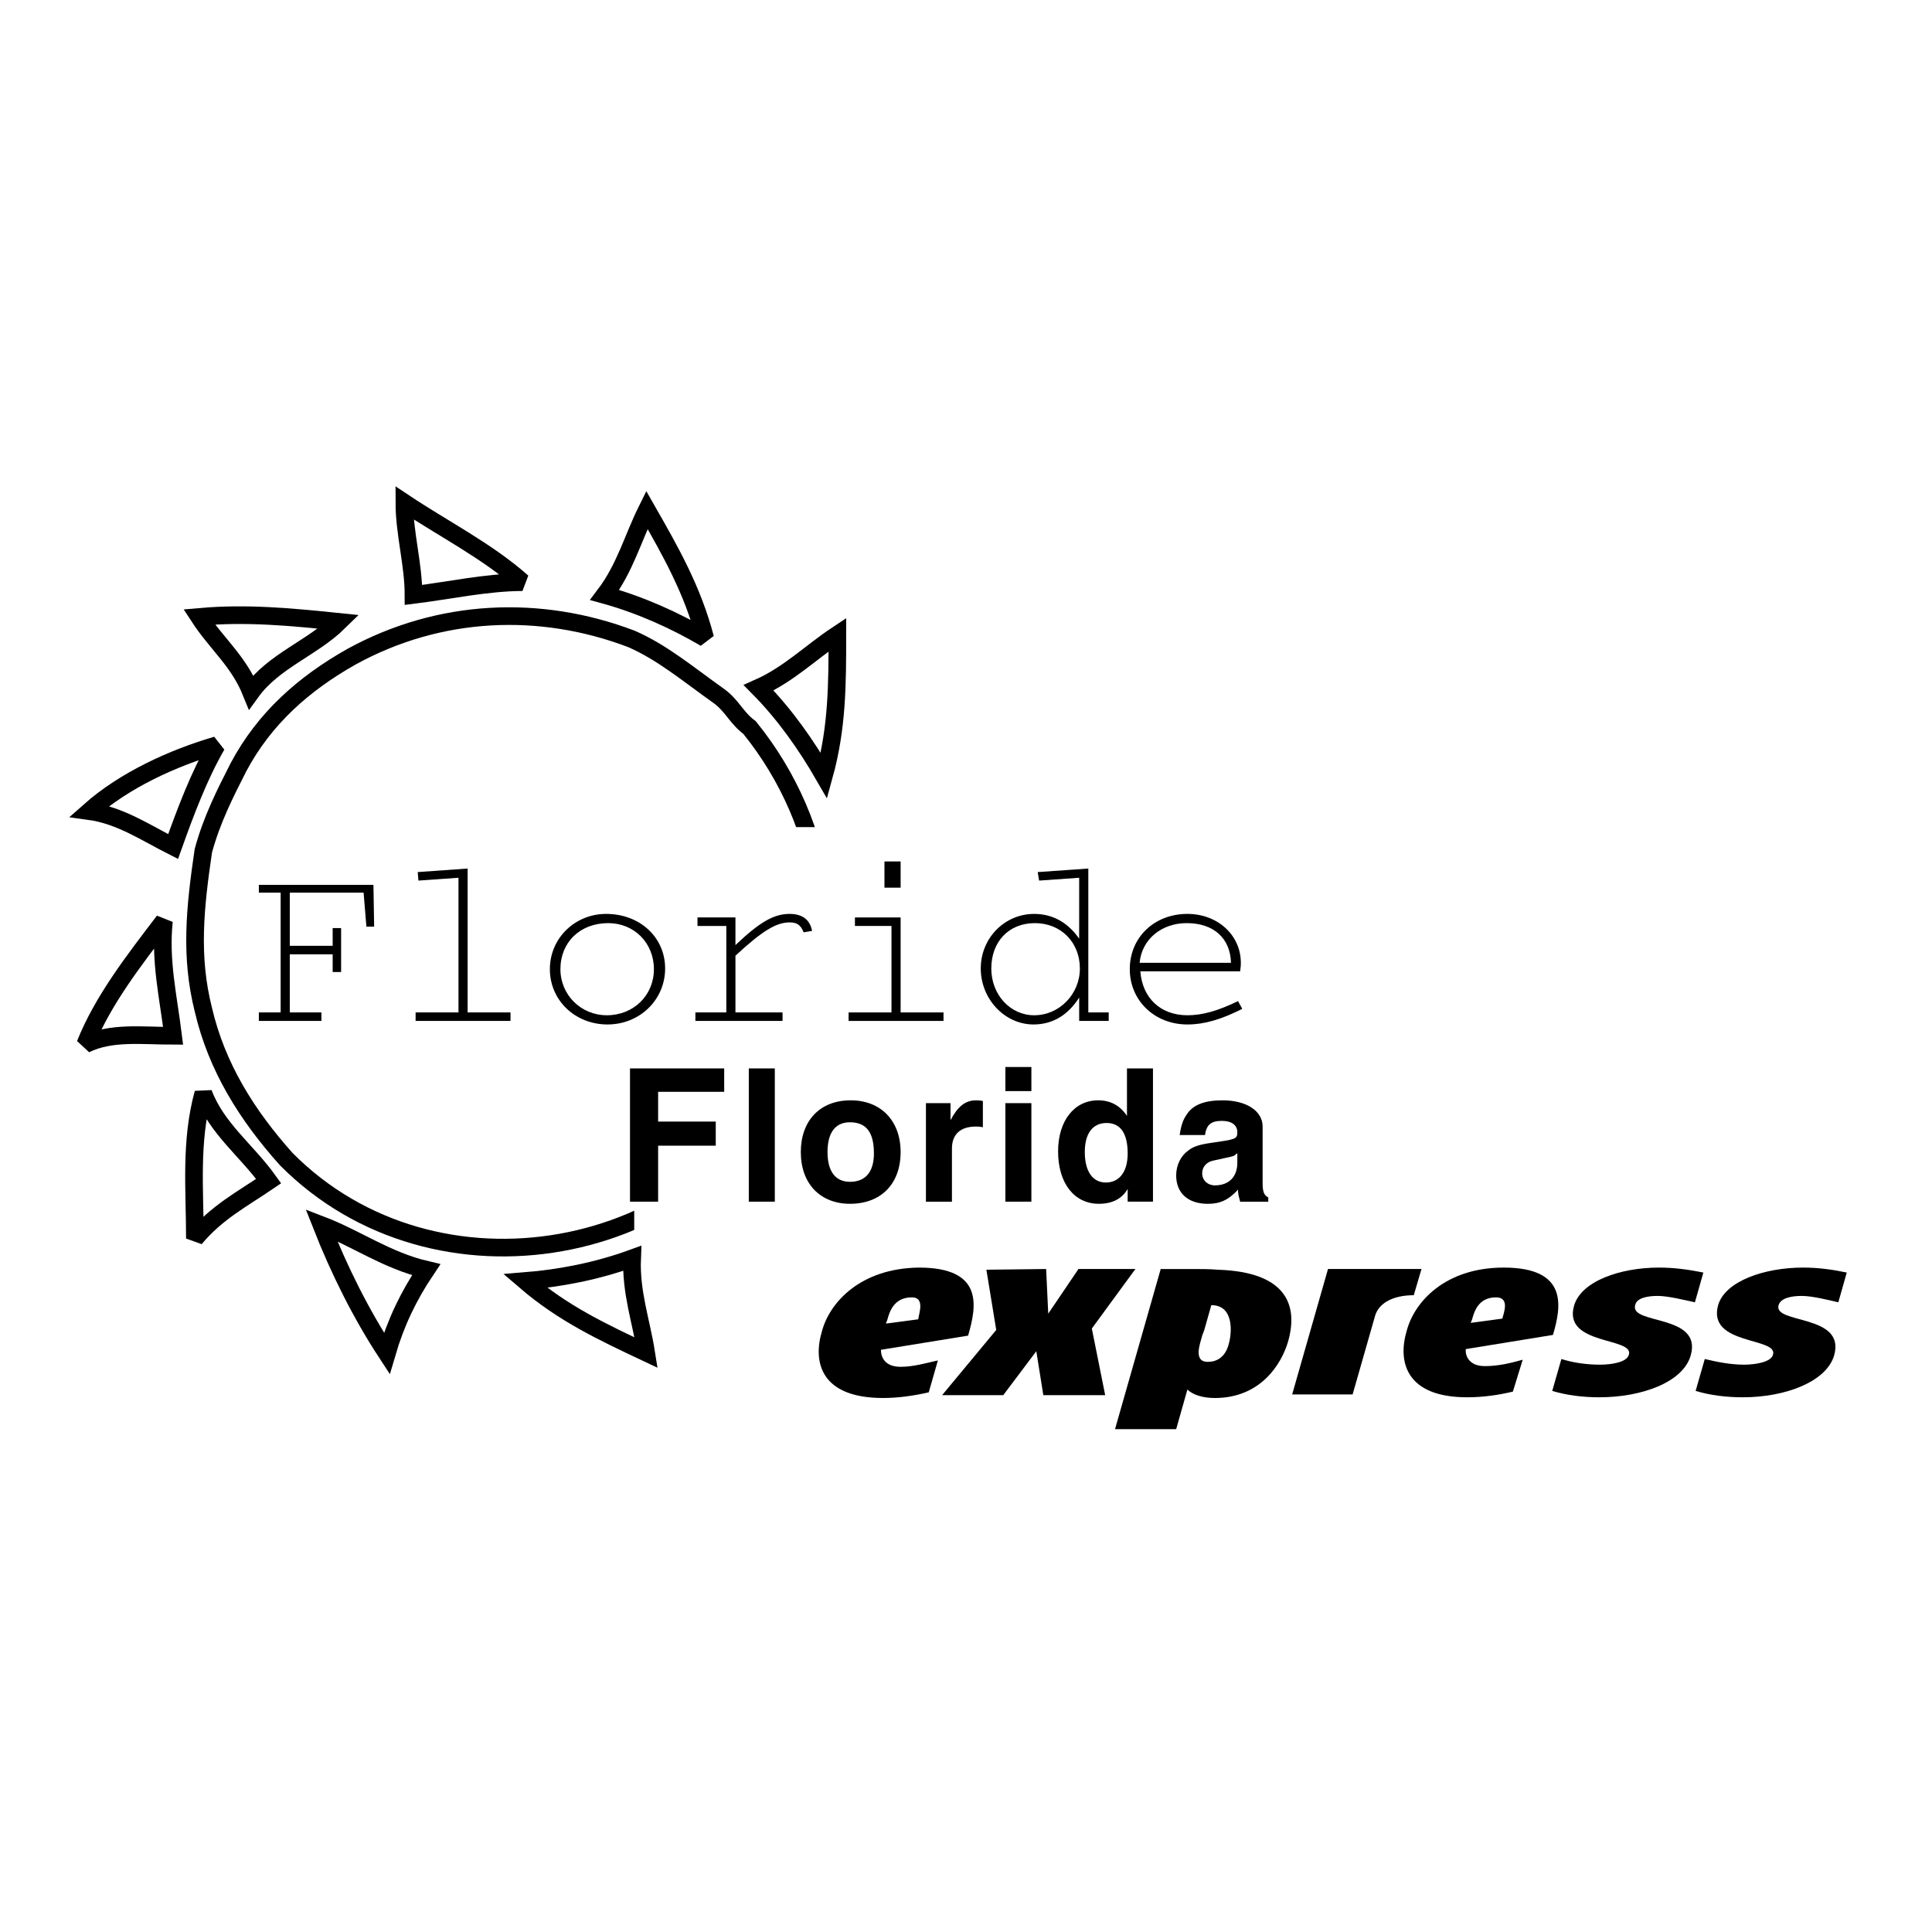 <?xml version="1.0" encoding="utf-8"?>
<!-- Generator: Adobe Illustrator 13.0.0, SVG Export Plug-In . SVG Version: 6.00 Build 14948)  -->
<!DOCTYPE svg PUBLIC "-//W3C//DTD SVG 1.0//EN" "http://www.w3.org/TR/2001/REC-SVG-20010904/DTD/svg10.dtd">
<svg version="1.0" id="Layer_1" xmlns="http://www.w3.org/2000/svg" xmlns:xlink="http://www.w3.org/1999/xlink" x="0px" y="0px"
	 width="192.756px" height="192.756px" viewBox="0 0 192.756 192.756" enable-background="new 0 0 192.756 192.756"
	 xml:space="preserve">
<g>
	<polygon fill-rule="evenodd" clip-rule="evenodd" fill="#FFFFFF" points="0,0 192.756,0 192.756,192.756 0,192.756 0,0 	"/>
	
		<path fill-rule="evenodd" clip-rule="evenodd" fill="#FFFFFF" stroke="#000000" stroke-width="1.759" stroke-linecap="square" stroke-miterlimit="2.613" d="
		M78.705,106.879c6.102-11.032,3.927-24.609-3.927-34.297c-1.262-0.919-1.753-2.192-3.016-3.111
		c-3.085-2.192-5.68-4.384-8.766-5.728c-9.117-3.465-19.146-3.041-27.912,1.768c-4.769,2.687-8.696,6.152-11.291,11.031
		c-1.333,2.617-2.665,5.233-3.506,8.344c-0.842,5.728-1.333,10.537,0,15.84c1.333,5.729,4.348,10.537,8.275,14.922
		C43.429,130.639,70.009,125.76,78.705,106.879L78.705,106.879z"/>
	
		<path fill-rule="evenodd" clip-rule="evenodd" fill="#FFFFFF" stroke="#000000" stroke-width="1.759" stroke-linecap="square" stroke-miterlimit="2.613" d="
		M83.544,63.318c-2.665,1.768-4.839,3.96-7.854,5.304c2.595,2.617,4.769,5.728,6.522,8.769
		C83.544,72.582,83.544,68.198,83.544,63.318L83.544,63.318z"/>
	
		<path fill-rule="evenodd" clip-rule="evenodd" fill="#FFFFFF" stroke="#000000" stroke-width="1.759" stroke-linecap="square" stroke-miterlimit="2.613" d="
		M52.125,58.085c-3.507-3.111-7.855-5.303-11.782-7.92c0,3.041,0.912,6.152,0.912,9.193C44.691,58.934,48.619,58.085,52.125,58.085
		L52.125,58.085z"/>
	
		<path fill-rule="evenodd" clip-rule="evenodd" fill="#FFFFFF" stroke="#000000" stroke-width="1.759" stroke-linecap="square" stroke-miterlimit="2.613" d="
		M8.925,80.926c3.085,0.425,5.681,2.192,8.346,3.536c1.262-3.536,2.595-7.072,4.348-10.112
		C17.271,75.623,12.431,77.815,8.925,80.926L8.925,80.926z"/>
	
		<path fill-rule="evenodd" clip-rule="evenodd" fill="#FFFFFF" stroke="#000000" stroke-width="1.759" stroke-linecap="square" stroke-miterlimit="2.613" d="
		M33.821,62.045c-4.839-0.495-9.188-0.919-13.956-0.495c1.753,2.687,3.927,4.384,5.189,7.496
		C27.299,65.935,31.156,64.662,33.821,62.045L33.821,62.045z"/>
	
		<path fill-rule="evenodd" clip-rule="evenodd" fill="#FFFFFF" stroke="#000000" stroke-width="1.759" stroke-linecap="square" stroke-miterlimit="2.613" d="
		M16.358,91.887c-3.016,3.96-6.101,7.919-7.854,12.304c2.595-1.273,5.681-0.848,8.767-0.848
		C16.779,99.383,15.938,95.847,16.358,91.887L16.358,91.887z"/>
	
		<path fill-rule="evenodd" clip-rule="evenodd" fill="#FFFFFF" stroke="#000000" stroke-width="1.759" stroke-linecap="square" stroke-miterlimit="2.613" d="
		M84.386,101.15c-0.421,3.961-2.595,7.002-3.927,10.537c4.348-1.768,8.275-4.385,12.624-6.576c-1.262,0-2.174-0.92-3.016-1.344
		C87.892,102.918,86.139,102.494,84.386,101.15L84.386,101.15z"/>
	
		<path fill-rule="evenodd" clip-rule="evenodd" fill="#FFFFFF" stroke="#000000" stroke-width="1.759" stroke-linecap="square" stroke-miterlimit="2.613" d="
		M75.689,117.416c-2.665,2.615-5.26,4.809-8.767,6.576c4.839,1.344,9.608,0.92,14.447,0.92
		C78.705,122.719,77.442,120.031,75.689,117.416L75.689,117.416z"/>
	
		<path fill-rule="evenodd" clip-rule="evenodd" fill="#FFFFFF" stroke="#000000" stroke-width="1.759" stroke-linecap="square" stroke-miterlimit="2.613" d="
		M38.59,135.023c0.912-3.111,2.174-5.729,3.928-8.344c-3.928-0.92-6.943-3.111-10.45-4.455
		C33.821,126.68,35.995,131.064,38.59,135.023L38.59,135.023z"/>
	
		<path fill-rule="evenodd" clip-rule="evenodd" fill="#FFFFFF" stroke="#000000" stroke-width="1.759" stroke-linecap="square" stroke-miterlimit="2.613" d="
		M19.444,123.568c2.174-2.617,4.769-3.961,7.364-5.729c-2.174-3.041-5.189-5.232-6.522-8.77
		C18.954,113.879,19.444,118.76,19.444,123.568L19.444,123.568z"/>
	<polygon fill-rule="evenodd" clip-rule="evenodd" fill="#FFFFFF" points="63.276,97.828 107.389,97.828 107.389,126.113 
		63.276,126.113 63.276,97.828 	"/>
	<path fill-rule="evenodd" clip-rule="evenodd" d="M91.609,131.629l-3.226,0.424l0.14-0.354c0.21-0.777,0.631-2.262,2.455-2.262
		C92.311,129.438,91.679,131.064,91.609,131.629L91.609,131.629z M96.588,133.256c0.842-2.898,1.613-6.789-4.909-6.789
		c-5.821,0.07-8.907,3.465-9.678,6.365c-0.912,3.041-0.141,6.646,6.101,6.646c1.473,0,3.016-0.211,4.559-0.564l0.912-3.184
		c-1.262,0.283-2.455,0.637-3.717,0.637c-1.543,0-1.964-0.92-1.964-1.697L96.588,133.256L96.588,133.256z"/>
	<polygon fill-rule="evenodd" clip-rule="evenodd" points="104.093,139.195 103.392,134.812 100.095,139.195 93.994,139.195 
		99.394,132.689 98.412,126.68 104.373,126.609 104.583,131.064 107.599,126.609 113.279,126.609 108.932,132.549 110.264,139.195 
		104.093,139.195 	"/>
	<path fill-rule="evenodd" clip-rule="evenodd" d="M122.607,134.033c-0.141,0.637-0.632,1.84-2.104,1.84
		c-1.543,0-0.701-1.98-0.562-2.617l0.211-0.566l0.701-2.475C123.168,130.215,122.888,133.043,122.607,134.033L122.607,134.033z
		 M128.498,133.893c1.052-3.607-0.07-7.002-7.014-7.213c-0.771-0.07-1.612-0.07-2.454-0.07h-3.226l-4.559,15.98h6.101l1.122-3.959
		c0.562,0.564,1.613,0.848,2.735,0.848C125.833,139.479,127.867,136.014,128.498,133.893L128.498,133.893z"/>
	<path fill-rule="evenodd" clip-rule="evenodd" d="M137.194,131.275l-2.244,7.85h-6.031l3.576-12.516h9.328l-0.771,2.615
		C138.877,129.225,137.545,130.074,137.194,131.275L137.194,131.275z"/>
	<path fill-rule="evenodd" clip-rule="evenodd" d="M149.888,131.559l-3.155,0.424l0.14-0.354c0.211-0.777,0.632-2.191,2.385-2.191
		C150.659,129.438,150.028,130.992,149.888,131.559L149.888,131.559z M154.938,133.186c0.842-2.828,1.543-6.719-4.909-6.719
		c-5.821,0-8.907,3.395-9.678,6.295c-0.912,3.039-0.141,6.646,6.031,6.646c1.543,0,3.085-0.213,4.558-0.566l0.982-3.182
		c-1.263,0.354-2.455,0.637-3.787,0.637c-1.473,0-1.964-0.92-1.894-1.697L154.938,133.186L154.938,133.186z"/>
	<path fill-rule="evenodd" clip-rule="evenodd" d="M159.566,139.408c-1.684,0-3.297-0.213-4.699-0.637l0.912-3.182
		c1.122,0.354,2.454,0.564,3.856,0.564c1.053,0,2.665-0.211,2.876-0.988c0.561-1.77-6.593-0.92-5.471-4.881
		c0.701-2.475,4.629-3.818,8.486-3.818c1.543,0,3.016,0.213,4.418,0.496l-0.842,2.969c-0.981-0.211-2.665-0.637-3.717-0.637
		s-2.104,0.213-2.244,0.92c-0.562,1.98,6.732,0.85,5.54,5.021C167.911,137.924,163.773,139.408,159.566,139.408L159.566,139.408z"/>
	<path fill-rule="evenodd" clip-rule="evenodd" d="M173.873,139.408c-1.684,0-3.297-0.213-4.699-0.637l0.912-3.182
		c1.192,0.283,2.524,0.564,3.927,0.564c0.981,0,2.665-0.211,2.876-0.988c0.561-1.77-6.593-0.92-5.471-4.951
		c0.701-2.404,4.629-3.748,8.486-3.748c1.543,0,3.016,0.213,4.348,0.496l-0.842,2.969c-0.911-0.211-2.595-0.637-3.646-0.637
		s-2.104,0.213-2.314,0.92c-0.561,1.91,6.732,0.85,5.541,5.021C182.218,137.852,178.15,139.408,173.873,139.408L173.873,139.408z"/>
	
		<path fill-rule="evenodd" clip-rule="evenodd" fill="#FFFFFF" stroke="#000000" stroke-width="1.759" stroke-linecap="square" stroke-miterlimit="2.613" d="
		M64.539,50.873c-1.403,2.828-2.174,5.798-4.208,8.486c3.577,0.99,7.013,2.545,10.029,4.313
		C69.097,58.863,66.923,55.044,64.539,50.873L64.539,50.873z"/>
	
		<path fill-rule="evenodd" clip-rule="evenodd" fill="#FFFFFF" stroke="#000000" stroke-width="1.759" stroke-linecap="square" stroke-miterlimit="2.613" d="
		M64.468,134.953c-0.491-3.111-1.542-6.012-1.402-9.406c-3.506,1.273-7.153,1.98-10.66,2.264
		C56.193,131.064,60.12,132.902,64.468,134.953L64.468,134.953z"/>
	<polygon fill-rule="evenodd" clip-rule="evenodd" points="62.855,106.596 62.855,119.891 65.661,119.891 65.661,114.305 
		71.411,114.305 71.411,111.9 65.661,111.9 65.661,108.93 72.253,108.93 72.253,106.596 62.855,106.596 	"/>
	<polygon fill-rule="evenodd" clip-rule="evenodd" points="74.708,106.596 74.708,119.891 77.303,119.891 77.303,106.596 
		74.708,106.596 	"/>
	<path fill-rule="evenodd" clip-rule="evenodd" d="M84.876,109.779c-3.085,0-4.979,2.049-4.979,5.162
		c0,3.182,1.963,5.162,4.909,5.162c3.085,0,5.049-1.98,5.049-5.162C89.856,111.828,87.892,109.779,84.876,109.779L84.876,109.779
		L84.876,109.779z M84.666,111.971c0.07,0,0.141,0,0.141,0c1.613,0,2.384,0.99,2.384,3.111c0,1.838-0.842,2.828-2.384,2.828
		c-1.473,0-2.245-1.061-2.245-2.969C82.562,113.102,83.264,112.041,84.666,111.971L84.666,111.971L84.666,111.971z"/>
	<path fill-rule="evenodd" clip-rule="evenodd" d="M98.062,109.85c-0.281-0.07-0.491-0.07-0.702-0.07
		c-1.052,0-1.823,0.635-2.525,1.979v-1.697h-2.454v9.83h2.595v-5.303c0-1.416,0.841-2.193,2.384-2.193c0.21,0,0.351,0,0.702,0.07
		V109.85L98.062,109.85z"/>
	<path fill-rule="evenodd" clip-rule="evenodd" d="M100.306,106.455v2.404h2.595v-2.404H100.306L100.306,106.455z M100.306,110.061
		v9.83h2.595v-9.83H100.306L100.306,110.061z"/>
	<path fill-rule="evenodd" clip-rule="evenodd" d="M112.438,106.596v4.738c-0.701-1.061-1.683-1.555-2.875-1.555
		c-2.384,0-3.997,2.049-3.997,5.09c0,3.184,1.613,5.234,4.067,5.234c1.332,0,2.314-0.496,2.875-1.486v1.273h2.525v-13.295H112.438
		L112.438,106.596z M110.404,112.041c1.402,0,2.104,1.061,2.104,3.041c0,1.838-0.841,2.898-2.174,2.898
		c-1.332,0-2.104-1.131-2.104-3.039C108.23,113.102,109.002,112.041,110.404,112.041L110.404,112.041L110.404,112.041z"/>
	<path fill-rule="evenodd" clip-rule="evenodd" d="M126.534,119.467c-0.421-0.213-0.562-0.566-0.562-1.414v-5.658
		c0-1.555-1.612-2.615-3.997-2.615c-1.753,0-2.945,0.424-3.576,1.414c-0.351,0.494-0.562,1.061-0.702,2.051h2.525
		c0.141-0.99,0.561-1.416,1.683-1.416c0.982,0,1.543,0.426,1.543,1.133s-0.21,0.707-2.595,1.061
		c-1.052,0.141-1.823,0.354-2.314,0.777c-0.701,0.496-1.192,1.414-1.192,2.475c0,1.768,1.192,2.83,3.156,2.83
		c1.192,0,2.034-0.354,3.016-1.414c0,0.494,0.07,0.635,0.21,1.201h2.806V119.467L126.534,119.467z M122.677,115.436
		c0.351-0.07,0.491-0.141,0.562-0.213c0.07-0.07,0.14-0.141,0.21-0.141v0.07v0.85c0,1.414-0.841,2.262-2.244,2.262
		c-0.701,0-1.263-0.494-1.263-1.201c0-0.637,0.422-1.133,1.123-1.273L122.677,115.436L122.677,115.436z"/>
	
		<polygon fill-rule="evenodd" clip-rule="evenodd" fill="#FFFFFF" stroke="#FFFFFF" stroke-width="1.759" stroke-linecap="square" stroke-miterlimit="2.613" points="
		77.162,83.401 88.103,83.401 88.103,98.322 77.162,98.322 77.162,83.401 	"/>
	<polygon fill-rule="evenodd" clip-rule="evenodd" points="25.826,88.281 25.826,89.059 28,89.059 28,101.01 25.826,101.01 
		25.826,101.857 32.068,101.857 32.068,101.01 28.912,101.01 28.912,95.211 33.19,95.211 33.19,96.979 34.032,96.979 34.032,92.594 
		33.19,92.594 33.19,94.362 28.912,94.362 28.912,89.059 36.276,89.059 36.556,92.453 37.328,92.453 37.258,88.281 25.826,88.281 	
		"/>
	<polygon fill-rule="evenodd" clip-rule="evenodd" points="46.655,86.654 41.676,87.008 41.746,87.856 45.744,87.574 45.744,101.01 
		41.465,101.01 41.465,101.857 50.933,101.857 50.933,101.01 46.655,101.01 46.655,86.654 	"/>
	<path fill-rule="evenodd" clip-rule="evenodd" d="M60.471,91.18c-3.086,0-5.61,2.404-5.61,5.516c0,3.111,2.524,5.515,5.75,5.515
		s5.75-2.475,5.75-5.585C66.362,93.514,63.837,91.18,60.471,91.18L60.471,91.18L60.471,91.18z M60.681,92.1
		c2.595,0,4.559,1.98,4.559,4.596c0,2.617-2.034,4.597-4.699,4.597c-2.595,0-4.628-2.051-4.628-4.597
		C55.913,94.009,57.876,92.1,60.681,92.1L60.681,92.1L60.681,92.1z"/>
	<path fill-rule="evenodd" clip-rule="evenodd" d="M81.02,92.877c-0.21-1.132-0.982-1.697-2.244-1.697
		c-1.543,0-2.946,0.778-5.4,3.111v-2.758h-3.787v0.849h2.875v8.627h-3.085v0.848h8.696v-0.848h-4.699v-5.658
		c2.665-2.475,4.067-3.323,5.4-3.323c0.771,0,1.122,0.283,1.402,0.99L81.02,92.877L81.02,92.877z"/>
	<path fill-rule="evenodd" clip-rule="evenodd" d="M88.243,85.947v2.616h1.613v-2.616H88.243L88.243,85.947z M85.297,91.534v0.849
		h3.647v8.627h-4.278v0.848h9.468v-0.848h-4.278v-9.476H85.297L85.297,91.534z"/>
	<path fill-rule="evenodd" clip-rule="evenodd" d="M108.581,86.654l-5.05,0.354l0.141,0.849l3.997-0.283v6.082
		c-1.122-1.626-2.665-2.475-4.488-2.475c-2.945,0-5.33,2.404-5.33,5.445c0,3.041,2.385,5.585,5.26,5.585
		c1.894,0,3.437-0.918,4.559-2.686v2.332h2.945v-0.848h-2.033V86.654L108.581,86.654z M103.251,92.1
		c2.595,0,4.488,1.909,4.488,4.526c0,2.546-2.034,4.667-4.559,4.667c-2.384,0-4.278-2.051-4.278-4.667
		C98.902,93.938,100.656,92.1,103.251,92.1L103.251,92.1L103.251,92.1z"/>
	<path fill-rule="evenodd" clip-rule="evenodd" d="M123.729,96.908c0.07-0.495,0.07-0.637,0.07-0.849
		c0-2.758-2.314-4.879-5.33-4.879c-3.296,0-5.75,2.333-5.75,5.516c0,3.111,2.454,5.515,5.75,5.515c1.684,0,3.366-0.494,5.471-1.555
		l-0.421-0.777c-2.034,0.99-3.577,1.414-5.05,1.414c-2.664,0-4.488-1.697-4.698-4.385H123.729L123.729,96.908z M113.7,96.06
		c0.211-2.334,2.174-3.96,4.699-3.96c2.665,0,4.348,1.485,4.418,3.96H113.7L113.7,96.06z"/>
</g>
</svg>
